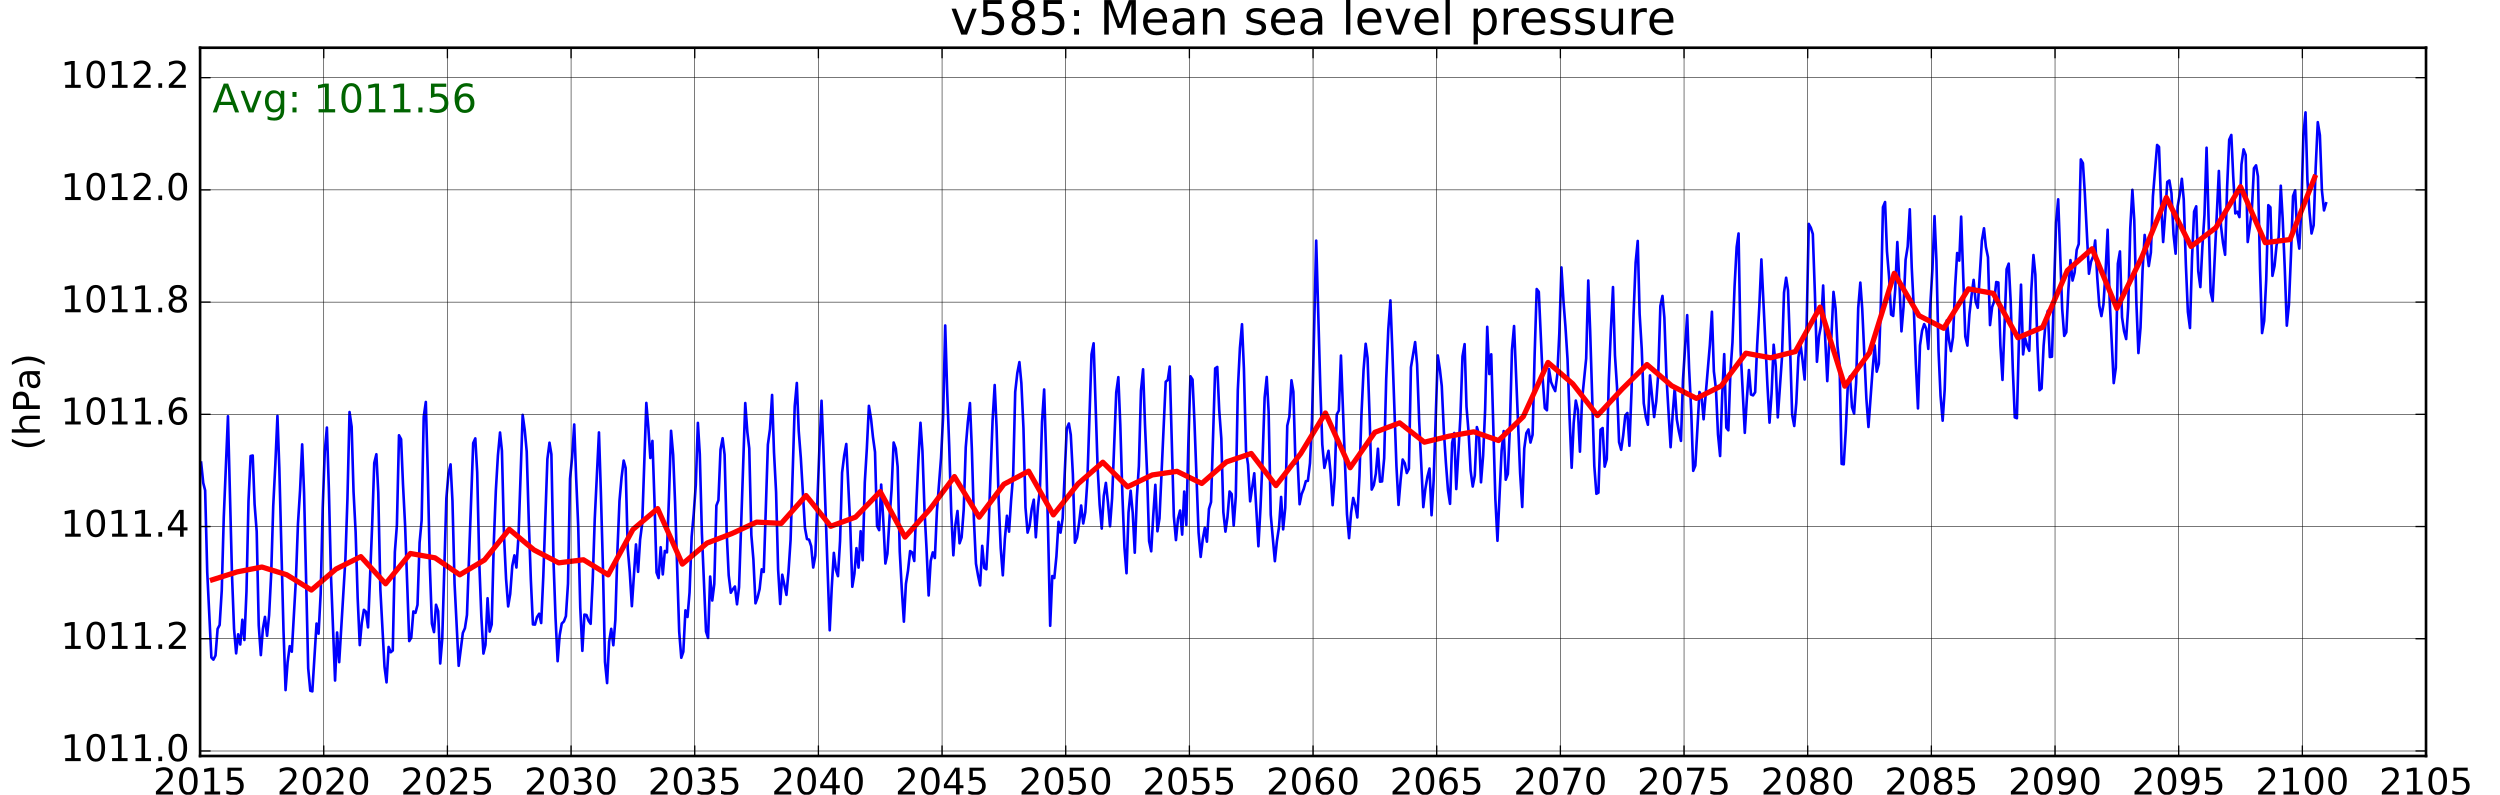 <?xml version="1.0" encoding="utf-8" standalone="no"?>
<!DOCTYPE svg PUBLIC "-//W3C//DTD SVG 1.1//EN"
  "http://www.w3.org/Graphics/SVG/1.1/DTD/svg11.dtd">
<!-- Created with matplotlib (http://matplotlib.org/) -->
<svg height="302pt" version="1.1" viewBox="0 0 950 302" width="950pt" xmlns="http://www.w3.org/2000/svg" xmlns:xlink="http://www.w3.org/1999/xlink">
 <defs>
  <style type="text/css">
*{stroke-linecap:butt;stroke-linejoin:round;stroke-miterlimit:100000;}
  </style>
 </defs>
 <g id="figure_1">
  <g id="patch_1">
   <path d="M 0 302.4 
L 950.4 302.4 
L 950.4 0 
L 0 0 
z
" style="fill:#ffffff;"/>
  </g>
  <g id="axes_1">
   <g id="patch_2">
    <path d="M 76.032 287.28 
L 921.888 287.28 
L 921.888 18.144 
L 76.032 18.144 
z
" style="fill:#ffffff;"/>
   </g>
   <g id="line2d_1">
    <path clip-path="url(#pcd19f4e162)" d="M 76.431 175.782 
L 77.229 183.511 
L 77.95 186.343 
L 78.749 217.441 
L 80.319 249.839 
L 81.092 250.672 
L 81.89 249.106 
L 82.688 238.979 
L 83.461 237.496 
L 84.259 224.471 
L 85.031 196.553 
L 86.624 158.176 
L 88.165 218.624 
L 88.936 238.945 
L 89.732 248.273 
L 90.502 241.028 
L 91.298 244.909 
L 92.094 235.497 
L 92.864 243.193 
L 93.66 224.82 
L 94.431 190.39 
L 95.228 173.3 
L 96.026 173.084 
L 96.747 191.639 
L 97.545 201.984 
L 98.318 237.63 
L 99.116 248.94 
L 99.888 239.029 
L 100.687 234.415 
L 101.485 241.611 
L 102.257 233.782 
L 103.056 217.958 
L 103.828 192.289 
L 104.626 176.448 
L 105.425 158.042 
L 106.146 177.947 
L 107.716 239.229 
L 108.514 262.232 
L 109.287 251.705 
L 110.085 245.542 
L 110.883 247.657 
L 112.454 220.006 
L 113.226 199.019 
L 114.025 186.326 
L 114.823 168.869 
L 115.544 187.242 
L 117.115 253.97 
L 117.913 262.465 
L 118.685 262.715 
L 120.282 236.947 
L 121.054 240.794 
L 121.852 225.637 
L 122.625 192.989 
L 123.422 171.484 
L 124.218 162.473 
L 124.963 185.66 
L 125.759 218.507 
L 127.325 258.601 
L 128.096 240.345 
L 128.892 251.621 
L 131.254 212.411 
L 132.024 189.657 
L 132.822 156.576 
L 133.62 162.173 
L 134.341 186.742 
L 135.139 202.2 
L 135.911 227.152 
L 136.71 245.142 
L 137.482 236.63 
L 138.28 231.733 
L 139.079 232.483 
L 139.851 238.396 
L 141.422 199.485 
L 142.22 175.899 
L 143.018 172.617 
L 143.739 187.142 
L 144.537 224.054 
L 146.108 253.337 
L 146.88 259.3 
L 147.679 245.841 
L 148.477 247.857 
L 149.249 247.191 
L 150.048 209.746 
L 150.82 199.535 
L 151.618 165.405 
L 152.417 166.904 
L 153.138 184.094 
L 153.936 199.602 
L 155.506 243.609 
L 156.279 242.31 
L 157.077 232.349 
L 157.875 232.882 
L 158.648 229.851 
L 159.446 206.181 
L 160.218 197.753 
L 161.016 158.375 
L 161.812 152.745 
L 162.556 179.78 
L 163.352 215.559 
L 164.123 237.013 
L 164.919 240.211 
L 165.689 229.801 
L 166.485 232.216 
L 167.281 252.121 
L 168.052 242.76 
L 169.618 189.341 
L 170.415 179.946 
L 171.213 176.465 
L 171.934 190.374 
L 172.733 221.772 
L 174.303 253.004 
L 175.874 240.528 
L 176.672 238.712 
L 177.445 233.682 
L 179.814 168.37 
L 180.612 166.587 
L 181.333 179.497 
L 182.131 213.993 
L 182.903 234.048 
L 183.702 248.357 
L 184.474 245.092 
L 185.272 227.336 
L 186.071 239.995 
L 186.843 237.296 
L 187.641 206.264 
L 188.414 186.509 
L 189.212 173 
L 190.01 164.355 
L 190.731 171.318 
L 191.529 203.666 
L 192.302 219.94 
L 193.1 230.434 
L 193.872 225.736 
L 194.671 215.026 
L 195.469 211.028 
L 196.241 215.659 
L 197.04 203.449 
L 198.609 157.659 
L 199.405 163.472 
L 200.15 171.584 
L 200.946 198.319 
L 201.716 220.24 
L 202.512 237.28 
L 203.283 237.346 
L 204.079 234.465 
L 204.875 233.215 
L 205.645 236.747 
L 206.441 219.34 
L 208.009 174.416 
L 208.807 168.22 
L 209.528 172.617 
L 210.326 212.994 
L 211.099 234.631 
L 211.897 251.255 
L 212.669 241.411 
L 213.468 236.93 
L 214.266 236.164 
L 215.038 234.165 
L 215.836 221.805 
L 216.609 181.945 
L 217.407 173.783 
L 218.205 161.307 
L 218.926 181.312 
L 219.725 200.101 
L 220.497 230.95 
L 221.295 247.324 
L 222.068 233.549 
L 222.866 233.699 
L 223.664 235.914 
L 224.437 237.047 
L 225.235 220.356 
L 226.007 197.153 
L 227.604 164.322 
L 228.325 186.959 
L 229.123 215.959 
L 229.895 251.505 
L 230.694 259.567 
L 231.466 243.826 
L 232.264 238.962 
L 233.063 245.192 
L 233.835 235.581 
L 234.633 208.946 
L 235.406 190.307 
L 236.203 181.345 
L 236.999 175.016 
L 237.744 177.814 
L 238.54 208.53 
L 239.31 217.408 
L 240.106 230.35 
L 241.672 206.881 
L 242.468 217.291 
L 243.239 205.032 
L 244.035 198.952 
L 245.602 153.112 
L 246.401 162.823 
L 247.122 174.033 
L 247.92 167.553 
L 248.692 190.057 
L 249.49 217.558 
L 250.263 219.673 
L 251.061 207.947 
L 251.859 218.274 
L 252.632 209.363 
L 253.43 209.912 
L 254.202 189.008 
L 255.001 163.706 
L 255.799 172.834 
L 256.52 190.69 
L 258.091 240.028 
L 258.889 249.956 
L 259.661 247.657 
L 260.46 231.933 
L 261.258 234.448 
L 262.03 225.12 
L 262.828 203.932 
L 263.601 195.371 
L 264.399 184.344 
L 265.197 160.691 
L 265.918 172.534 
L 266.717 202.633 
L 268.287 239.962 
L 269.06 242.41 
L 269.858 219.09 
L 270.656 228.202 
L 271.429 221.939 
L 272.227 192.106 
L 272.999 190.124 
L 273.796 170.818 
L 274.592 166.521 
L 275.337 172.734 
L 276.133 202.283 
L 276.904 218.591 
L 277.7 225.237 
L 278.47 223.937 
L 279.266 222.871 
L 280.062 229.634 
L 280.832 223.171 
L 283.196 153.162 
L 283.994 164.205 
L 284.715 170.385 
L 285.513 203.333 
L 286.286 212.527 
L 287.084 229.268 
L 287.856 227.136 
L 288.655 223.821 
L 289.453 216.342 
L 290.225 217.341 
L 291.796 168.953 
L 292.594 163.106 
L 293.393 150.08 
L 294.114 171.818 
L 294.912 187.009 
L 295.684 216.425 
L 296.482 229.518 
L 297.255 218.391 
L 298.851 226.053 
L 299.624 217.258 
L 300.422 205.165 
L 301.993 154.344 
L 302.791 145.533 
L 303.512 163.722 
L 304.31 174.016 
L 305.881 200.584 
L 306.653 204.849 
L 307.452 205.065 
L 308.25 207.564 
L 309.022 215.659 
L 309.82 211.162 
L 311.39 169.952 
L 312.186 152.279 
L 312.931 171.768 
L 315.293 239.512 
L 316.064 223.205 
L 316.86 210.095 
L 317.656 216.542 
L 318.426 218.94 
L 319.222 205.565 
L 319.992 179.596 
L 320.79 173.1 
L 321.588 168.719 
L 323.107 200.001 
L 323.879 222.971 
L 324.678 218.008 
L 325.45 208.297 
L 326.248 215.692 
L 327.047 201.867 
L 327.819 212.877 
L 328.617 183.361 
L 329.39 170.568 
L 330.188 154.228 
L 330.986 159.042 
L 331.707 165.971 
L 332.505 171.784 
L 333.278 199.851 
L 334.076 201.467 
L 334.848 184.144 
L 335.647 197.736 
L 336.445 214.143 
L 337.217 210.445 
L 338.016 196.82 
L 338.788 186.143 
L 339.586 168.153 
L 340.385 170.418 
L 341.106 177.381 
L 341.904 209.579 
L 342.676 223.771 
L 343.474 236.23 
L 344.247 221.872 
L 345.045 216.825 
L 345.843 209.413 
L 346.616 209.912 
L 347.414 213.177 
L 348.186 192.439 
L 348.984 174.916 
L 349.78 160.657 
L 350.524 171.268 
L 351.32 194.138 
L 352.091 208.713 
L 352.887 226.269 
L 353.657 213.194 
L 354.453 209.896 
L 355.249 212.044 
L 356.02 194.355 
L 357.586 174.05 
L 358.383 158.292 
L 359.181 123.679 
L 359.902 148.031 
L 360.701 169.569 
L 361.473 194.738 
L 362.271 211.012 
L 363.044 199.502 
L 363.842 194.171 
L 364.64 206.448 
L 365.413 204.166 
L 366.211 193.638 
L 366.983 169.969 
L 367.782 160.341 
L 368.58 153.162 
L 369.301 170.602 
L 370.099 197.853 
L 370.871 214.21 
L 371.67 218.757 
L 372.442 222.455 
L 373.24 207.414 
L 374.039 215.809 
L 374.811 216.342 
L 375.609 201.584 
L 377.18 159.791 
L 377.978 146.316 
L 378.699 162.34 
L 379.497 190.274 
L 380.27 208.263 
L 381.068 218.624 
L 381.84 204.849 
L 382.639 195.987 
L 383.437 202.033 
L 384.209 190.307 
L 385.008 180.363 
L 385.78 148.931 
L 386.577 141.768 
L 387.373 137.604 
L 388.118 145.599 
L 388.914 162.706 
L 389.684 192.839 
L 390.48 202.4 
L 391.251 199.851 
L 392.047 193.405 
L 392.843 189.874 
L 393.613 204.166 
L 394.409 192.772 
L 395.18 185.543 
L 395.977 160.291 
L 396.775 147.998 
L 397.496 171.684 
L 398.294 202.7 
L 399.067 237.796 
L 399.865 218.89 
L 400.637 219.657 
L 401.436 211.411 
L 402.234 198.302 
L 403.006 202.4 
L 403.804 197.036 
L 405.375 162.79 
L 406.173 160.924 
L 406.894 165.221 
L 407.693 180.329 
L 408.465 206.231 
L 409.263 204.249 
L 410.036 198.819 
L 410.834 192.089 
L 411.632 198.919 
L 412.405 194.671 
L 413.203 182.595 
L 414.774 134.656 
L 415.572 130.458 
L 417.091 177.531 
L 417.863 191.756 
L 418.662 200.851 
L 419.434 188.458 
L 420.232 183.494 
L 421.031 191.106 
L 421.803 199.985 
L 422.601 189.274 
L 424.171 149.114 
L 424.967 143.317 
L 425.712 161.49 
L 426.508 188.142 
L 427.278 207.847 
L 428.074 217.824 
L 428.844 194.688 
L 429.64 186.476 
L 430.436 194.904 
L 431.207 210.029 
L 432.003 188.924 
L 432.773 177.115 
L 433.57 148.398 
L 434.369 140.336 
L 435.09 161.224 
L 435.888 179.763 
L 436.66 205.631 
L 437.458 209.496 
L 438.231 195.97 
L 439.029 184.227 
L 439.827 201.884 
L 440.6 197.003 
L 442.969 145.083 
L 443.767 144.367 
L 444.488 139.286 
L 446.059 196.187 
L 446.857 205.232 
L 447.629 197.17 
L 448.428 193.988 
L 449.226 203.15 
L 449.998 186.792 
L 450.796 199.502 
L 451.569 168.753 
L 452.367 142.984 
L 453.165 144.234 
L 453.886 160.141 
L 455.457 202.417 
L 456.255 211.628 
L 457.028 205.032 
L 457.826 200.551 
L 458.624 205.831 
L 459.397 193.422 
L 460.195 190.773 
L 461.764 140.003 
L 462.56 139.436 
L 463.305 155.877 
L 464.101 166.637 
L 464.872 194.571 
L 465.668 202.017 
L 466.438 196.503 
L 467.234 186.759 
L 468.03 187.725 
L 468.8 199.735 
L 469.596 188.758 
L 470.367 148.181 
L 471.164 132.29 
L 471.962 123.212 
L 472.683 140.069 
L 473.481 171.218 
L 474.254 176.582 
L 475.052 190.507 
L 476.623 179.846 
L 478.193 207.58 
L 478.992 192.739 
L 479.764 174.716 
L 480.562 151.063 
L 481.361 143.251 
L 482.082 156.593 
L 482.88 195.637 
L 484.45 213.244 
L 485.223 205.665 
L 486.021 200.284 
L 486.819 188.841 
L 487.592 201.167 
L 488.39 192.955 
L 489.162 161.757 
L 489.961 158.309 
L 490.759 144.5 
L 491.48 148.864 
L 492.278 176.115 
L 493.051 174.133 
L 493.849 191.606 
L 494.621 187.742 
L 495.42 185.76 
L 496.218 182.845 
L 496.99 182.711 
L 497.788 176.032 
L 498.561 159.891 
L 500.154 91.447 
L 501.695 146.299 
L 502.465 168.853 
L 503.261 177.781 
L 504.828 171.301 
L 505.624 179.88 
L 506.394 191.973 
L 507.19 181.462 
L 507.96 157.509 
L 508.758 156.043 
L 509.556 135.122 
L 511.075 175.532 
L 511.847 195.371 
L 512.646 204.499 
L 513.418 194.804 
L 514.216 189.224 
L 515.015 192.106 
L 515.787 196.637 
L 516.585 180.979 
L 517.358 157.359 
L 518.156 140.519 
L 518.954 130.641 
L 519.675 136.055 
L 520.473 158.975 
L 521.246 186.043 
L 522.044 184.344 
L 522.816 179.996 
L 523.615 170.518 
L 524.413 183.044 
L 525.185 182.928 
L 525.984 174.133 
L 526.756 144.1 
L 527.554 125.078 
L 528.353 114.151 
L 529.074 132.757 
L 530.644 177.048 
L 531.442 191.873 
L 532.215 182.611 
L 533.013 174.616 
L 533.811 176.032 
L 534.584 179.746 
L 535.382 178.131 
L 536.154 139.586 
L 537.748 129.992 
L 538.492 138.47 
L 539.288 160.041 
L 540.855 192.706 
L 541.625 185.826 
L 542.421 181.129 
L 543.217 178.031 
L 543.988 195.787 
L 544.784 182.511 
L 546.351 135.072 
L 547.149 140.336 
L 547.87 146.682 
L 548.669 163.956 
L 549.441 175.882 
L 550.239 186.326 
L 551.012 191.456 
L 551.81 168.32 
L 552.608 164.538 
L 553.381 185.843 
L 554.951 158.492 
L 555.75 135.405 
L 556.548 130.775 
L 557.269 154.544 
L 558.067 164.339 
L 558.839 178.864 
L 559.638 184.877 
L 560.41 180.729 
L 561.208 162.29 
L 562.007 164.988 
L 562.779 183.278 
L 563.577 173.233 
L 564.35 155.71 
L 565.148 124.195 
L 565.946 142.135 
L 566.667 134.639 
L 568.238 189.624 
L 569.036 205.498 
L 570.607 171.318 
L 571.405 163.806 
L 572.177 182.295 
L 572.976 180.129 
L 573.748 162.656 
L 574.545 132.94 
L 575.341 123.895 
L 577.652 179.896 
L 578.448 192.656 
L 579.219 170.435 
L 580.015 164.572 
L 580.811 163.189 
L 581.581 168.17 
L 582.377 165.221 
L 583.148 135.205 
L 583.945 109.837 
L 584.743 110.886 
L 586.262 144.55 
L 587.035 155.077 
L 587.833 155.91 
L 588.605 140.219 
L 589.404 145.166 
L 590.202 147.099 
L 590.974 148.614 
L 591.772 142.368 
L 592.545 126.544 
L 593.343 101.625 
L 594.141 114.751 
L 594.862 124.045 
L 595.661 136.488 
L 596.433 158.492 
L 597.231 177.748 
L 598.004 160.741 
L 598.802 152.212 
L 599.6 155.827 
L 600.373 171.634 
L 601.171 152.062 
L 602.742 136.222 
L 603.54 106.589 
L 604.261 125.778 
L 605.831 177.048 
L 606.63 187.642 
L 607.402 187.209 
L 608.2 163.306 
L 608.999 162.656 
L 609.771 177.331 
L 610.569 174.466 
L 611.342 144.45 
L 612.139 125.295 
L 612.935 109.087 
L 613.68 134.989 
L 614.476 147.232 
L 615.246 168.036 
L 616.042 170.918 
L 616.812 165.471 
L 617.608 157.859 
L 618.404 156.926 
L 619.175 169.402 
L 619.971 148.731 
L 620.741 119.714 
L 621.538 99.776 
L 622.337 91.564 
L 623.058 119.298 
L 623.856 132.507 
L 624.628 153.245 
L 625.426 158.492 
L 626.199 161.407 
L 626.997 142.651 
L 628.568 158.475 
L 629.366 152.595 
L 630.138 142.002 
L 630.937 116.25 
L 631.735 112.452 
L 632.456 120.681 
L 633.254 143.134 
L 634.825 169.935 
L 635.597 157.692 
L 636.396 147.365 
L 637.194 159.408 
L 637.966 163.889 
L 638.764 167.537 
L 639.537 144.184 
L 641.133 119.748 
L 641.854 139.953 
L 642.653 155.927 
L 643.425 178.914 
L 644.223 176.931 
L 645.794 148.964 
L 646.592 150.58 
L 647.365 159.325 
L 649.732 131.258 
L 650.528 118.465 
L 651.273 141.119 
L 652.069 147.915 
L 652.84 165.088 
L 653.636 173.283 
L 654.406 150.913 
L 655.202 134.572 
L 655.998 162.523 
L 656.768 163.522 
L 657.564 141.352 
L 658.335 130.125 
L 659.132 108.921 
L 659.93 93.879 
L 660.651 88.716 
L 661.449 133.39 
L 663.02 164.472 
L 663.792 151.746 
L 664.591 140.619 
L 665.389 149.93 
L 666.161 150.247 
L 666.96 149.047 
L 667.732 131.025 
L 668.53 116.583 
L 669.329 98.577 
L 671.62 146.366 
L 672.418 160.607 
L 673.191 149.697 
L 673.989 130.991 
L 674.787 139.203 
L 675.56 158.609 
L 677.13 136.155 
L 677.929 111.186 
L 678.727 105.539 
L 679.448 110.32 
L 680.246 132.724 
L 681.019 157.659 
L 681.817 161.873 
L 682.589 153.095 
L 683.388 135.755 
L 684.186 130.808 
L 684.958 136.838 
L 685.756 144.217 
L 686.529 123.229 
L 687.326 85.084 
L 688.122 86.55 
L 688.867 88.916 
L 689.663 111.536 
L 690.433 137.471 
L 691.229 127.76 
L 692 123.662 
L 692.796 108.488 
L 693.592 129.092 
L 694.362 144.817 
L 695.158 129.109 
L 695.928 128.11 
L 696.726 110.919 
L 697.524 117.249 
L 698.245 131.524 
L 699.043 138.587 
L 699.815 176.265 
L 700.614 176.448 
L 701.386 163.656 
L 702.184 145.966 
L 702.983 143.034 
L 703.755 154.711 
L 704.553 157.176 
L 705.326 145.383 
L 706.124 116.983 
L 706.922 107.388 
L 707.643 117.282 
L 709.214 151.329 
L 710.012 162.256 
L 711.583 140.569 
L 712.381 131.224 
L 713.153 141.235 
L 713.952 138.254 
L 714.724 115.3 
L 715.522 78.721 
L 716.321 76.773 
L 717.042 95.445 
L 717.84 105.106 
L 718.612 119.515 
L 719.41 120.064 
L 720.183 110.003 
L 720.981 91.98 
L 721.779 107.705 
L 722.552 125.911 
L 723.35 116.55 
L 724.122 98.71 
L 724.92 93.679 
L 725.716 79.521 
L 726.46 101.675 
L 727.256 117.516 
L 728.027 138.337 
L 728.823 155.194 
L 729.593 131.274 
L 730.389 125.661 
L 731.185 123.162 
L 731.956 124.861 
L 732.752 132.574 
L 733.522 115.75 
L 734.319 102.374 
L 735.117 82.136 
L 735.838 98.943 
L 736.637 133.357 
L 737.409 150.38 
L 738.207 159.858 
L 738.98 148.098 
L 739.778 121.747 
L 740.576 129.109 
L 741.349 133.423 
L 742.147 128.143 
L 742.919 109.437 
L 743.718 96.145 
L 744.516 99.043 
L 745.237 82.319 
L 746.807 127.86 
L 747.606 131.324 
L 748.378 119.448 
L 749.176 112.385 
L 749.975 106.355 
L 750.747 114.717 
L 751.545 116.966 
L 753.116 91.431 
L 753.914 86.75 
L 754.635 93.813 
L 755.433 97.744 
L 756.206 123.529 
L 757.004 116.65 
L 757.776 114.601 
L 758.575 107.172 
L 759.373 107.355 
L 760.145 131.274 
L 760.944 144.367 
L 762.513 102.308 
L 763.309 100.176 
L 764.054 114.534 
L 764.85 139.853 
L 765.62 158.592 
L 766.416 158.925 
L 767.187 129.492 
L 767.983 108.171 
L 768.779 134.672 
L 769.549 128.509 
L 770.345 131.441 
L 771.116 133.307 
L 771.913 109.987 
L 772.711 96.911 
L 773.432 104.34 
L 774.23 131.424 
L 775.003 148.298 
L 775.801 147.615 
L 776.573 131.408 
L 777.372 121.913 
L 778.17 118.115 
L 778.942 135.672 
L 779.74 135.539 
L 781.311 84.551 
L 782.109 75.74 
L 783.629 117.366 
L 784.401 127.643 
L 785.199 126.261 
L 785.972 110.353 
L 786.77 98.843 
L 787.568 106.605 
L 788.341 103.59 
L 789.139 94.962 
L 789.911 92.747 
L 790.71 60.582 
L 791.508 61.998 
L 792.229 73.358 
L 793.799 104.023 
L 794.598 99.409 
L 795.37 97.511 
L 796.168 91.381 
L 796.967 105.639 
L 797.739 116.183 
L 798.537 120.114 
L 799.31 115.667 
L 800.107 103.191 
L 800.903 87.3 
L 801.648 113.485 
L 803.214 145.566 
L 804.01 139.786 
L 804.78 100.209 
L 805.576 95.545 
L 806.372 120.581 
L 807.143 125.844 
L 807.939 128.842 
L 808.709 116.833 
L 809.506 86.667 
L 810.305 72.142 
L 811.026 83.785 
L 811.824 115.067 
L 812.596 134.156 
L 813.394 124.545 
L 814.167 102.974 
L 814.965 89.282 
L 815.763 94.446 
L 816.536 101.092 
L 817.334 95.945 
L 818.106 74.657 
L 819.703 55.085 
L 820.424 55.801 
L 821.222 77.539 
L 821.995 91.964 
L 822.793 81.17 
L 823.565 69.144 
L 824.364 68.577 
L 825.162 73.425 
L 825.934 89.032 
L 826.732 96.395 
L 827.505 78.405 
L 828.303 73.924 
L 829.101 67.944 
L 829.822 75.79 
L 830.621 100.376 
L 831.393 118.498 
L 832.191 124.645 
L 832.964 98.127 
L 833.762 80.404 
L 834.56 78.405 
L 835.333 103.091 
L 836.131 109.087 
L 836.903 93.779 
L 837.7 81.603 
L 838.496 56.134 
L 840.037 110.969 
L 840.808 114.417 
L 843.17 64.963 
L 843.966 85.851 
L 844.736 92.264 
L 845.532 96.811 
L 846.303 71.093 
L 847.1 53.103 
L 847.898 51.287 
L 848.619 66.878 
L 849.417 81.103 
L 850.19 80.454 
L 850.988 82.503 
L 851.76 62.481 
L 852.559 56.751 
L 853.357 58.883 
L 854.129 91.964 
L 854.928 86.267 
L 855.7 79.771 
L 856.498 63.93 
L 857.297 62.831 
L 858.018 67.012 
L 858.816 102.175 
L 859.588 126.56 
L 860.386 121.963 
L 861.159 106.389 
L 861.957 77.972 
L 862.755 78.755 
L 863.528 104.823 
L 864.326 101.059 
L 865.098 93.113 
L 865.897 90.115 
L 866.695 70.576 
L 867.416 83.086 
L 868.214 102.141 
L 868.987 123.745 
L 869.785 115.783 
L 870.557 97.194 
L 871.356 74.507 
L 872.154 72.325 
L 872.926 88.732 
L 873.724 94.462 
L 874.497 79.621 
L 875.295 51.337 
L 876.093 42.709 
L 876.814 68.394 
L 877.613 80.587 
L 878.385 88.732 
L 879.183 85.634 
L 879.956 63.73 
L 880.754 46.423 
L 881.552 51.371 
L 882.325 72.325 
L 883.123 79.954 
L 883.895 77.256 
L 883.895 77.256 
" style="fill:none;stroke:#0000ff;stroke-linecap:square;"/>
   </g>
   <g id="line2d_2">
    <path clip-path="url(#pcd19f4e162)" d="M 80.731 220.308 
L 90.13 217.314 
L 99.528 215.472 
L 108.926 218.395 
L 118.325 224.212 
L 127.723 216.209 
L 137.122 211.521 
L 146.52 221.828 
L 155.918 210.319 
L 165.317 211.976 
L 174.715 218.42 
L 184.114 212.779 
L 193.512 201.13 
L 202.91 208.971 
L 212.309 213.879 
L 221.707 212.708 
L 231.106 218.441 
L 240.504 201.203 
L 249.902 193.276 
L 259.301 214.354 
L 268.699 206.35 
L 278.098 202.759 
L 287.496 198.404 
L 296.894 198.884 
L 306.293 188.303 
L 315.691 199.979 
L 325.09 196.516 
L 334.488 186.815 
L 343.886 204.098 
L 353.285 193.605 
L 362.683 181.101 
L 372.082 196.516 
L 381.48 184.006 
L 390.878 179.044 
L 400.277 195.652 
L 409.675 183.823 
L 419.074 175.649 
L 428.472 184.989 
L 437.87 180.478 
L 447.269 179.115 
L 456.667 183.714 
L 466.066 175.517 
L 475.464 172.319 
L 484.862 184.526 
L 494.261 172.376 
L 503.659 156.937 
L 513.058 177.734 
L 522.456 164.275 
L 531.854 160.687 
L 541.253 168.03 
L 550.651 165.746 
L 560.05 164.086 
L 569.448 167.392 
L 578.846 158.318 
L 588.245 137.736 
L 597.643 145.848 
L 607.042 157.897 
L 616.44 147.805 
L 625.838 138.533 
L 635.237 146.581 
L 644.635 151.386 
L 654.034 146.678 
L 663.432 134.216 
L 672.83 135.954 
L 682.229 133.604 
L 691.627 116.716 
L 701.026 146.743 
L 710.424 134.038 
L 719.822 103.874 
L 729.221 119.934 
L 738.619 124.75 
L 748.018 109.767 
L 757.416 111.478 
L 766.814 128.332 
L 776.213 124.341 
L 785.611 102.762 
L 795.01 94.526 
L 804.408 117.196 
L 813.806 97.896 
L 823.205 75.071 
L 832.603 93.673 
L 842.002 86.534 
L 851.4 70.954 
L 860.798 92.215 
L 870.197 91.024 
L 879.595 67.371 
" style="fill:none;stroke:#ff0000;stroke-linecap:square;stroke-width:2.0;"/>
   </g>
   <g id="patch_3">
    <path d="M 76.032 18.144 
L 921.888 18.144 
" style="fill:none;stroke:#000000;stroke-linecap:square;stroke-linejoin:miter;"/>
   </g>
   <g id="patch_4">
    <path d="M 921.888 287.28 
L 921.888 18.144 
" style="fill:none;stroke:#000000;stroke-linecap:square;stroke-linejoin:miter;"/>
   </g>
   <g id="patch_5">
    <path d="M 76.032 287.28 
L 921.888 287.28 
" style="fill:none;stroke:#000000;stroke-linecap:square;stroke-linejoin:miter;"/>
   </g>
   <g id="patch_6">
    <path d="M 76.032 287.28 
L 76.032 18.144 
" style="fill:none;stroke:#000000;stroke-linecap:square;stroke-linejoin:miter;"/>
   </g>
   <g id="matplotlib.axis_1">
    <g id="xtick_1">
     <g id="line2d_3">
      <path clip-path="url(#pcd19f4e162)" d="M 76.032 287.28 
L 76.032 18.144 
" style="fill:none;stroke:#000000;stroke-linecap:square;stroke-width:0.2;"/>
     </g>
     <g id="line2d_4">
      <defs>
       <path d="M 0 0 
L 0 -4 
" id="m4e4ca76b4c" style="stroke:#000000;stroke-width:0.5;"/>
      </defs>
      <g>
       <use style="stroke:#000000;stroke-width:0.5;" x="76.032" xlink:href="#m4e4ca76b4c" y="287.28"/>
      </g>
     </g>
     <g id="line2d_5">
      <defs>
       <path d="M 0 0 
L 0 4 
" id="m4576cc9a7c" style="stroke:#000000;stroke-width:0.5;"/>
      </defs>
      <g>
       <use style="stroke:#000000;stroke-width:0.5;" x="76.032" xlink:href="#m4576cc9a7c" y="18.144"/>
      </g>
     </g>
     <g id="text_1">
      <!-- 2015 -->
      <defs>
       <path d="M 19.188 8.297 
L 53.609 8.297 
L 53.609 0 
L 7.328 0 
L 7.328 8.297 
Q 12.938 14.109 22.625 23.891 
Q 32.328 33.688 34.812 36.531 
Q 39.547 41.844 41.422 45.531 
Q 43.312 49.219 43.312 52.781 
Q 43.312 58.594 39.234 62.25 
Q 35.156 65.922 28.609 65.922 
Q 23.969 65.922 18.812 64.312 
Q 13.672 62.703 7.812 59.422 
L 7.812 69.391 
Q 13.766 71.781 18.938 73 
Q 24.125 74.219 28.422 74.219 
Q 39.75 74.219 46.484 68.547 
Q 53.219 62.891 53.219 53.422 
Q 53.219 48.922 51.531 44.891 
Q 49.859 40.875 45.406 35.406 
Q 44.188 33.984 37.641 27.219 
Q 31.109 20.453 19.188 8.297 
" id="BitstreamVeraSans-Roman-32"/>
       <path d="M 31.781 66.406 
Q 24.172 66.406 20.328 58.906 
Q 16.5 51.422 16.5 36.375 
Q 16.5 21.391 20.328 13.891 
Q 24.172 6.391 31.781 6.391 
Q 39.453 6.391 43.281 13.891 
Q 47.125 21.391 47.125 36.375 
Q 47.125 51.422 43.281 58.906 
Q 39.453 66.406 31.781 66.406 
M 31.781 74.219 
Q 44.047 74.219 50.516 64.516 
Q 56.984 54.828 56.984 36.375 
Q 56.984 17.969 50.516 8.266 
Q 44.047 -1.422 31.781 -1.422 
Q 19.531 -1.422 13.062 8.266 
Q 6.594 17.969 6.594 36.375 
Q 6.594 54.828 13.062 64.516 
Q 19.531 74.219 31.781 74.219 
" id="BitstreamVeraSans-Roman-30"/>
       <path d="M 12.406 8.297 
L 28.516 8.297 
L 28.516 63.922 
L 10.984 60.406 
L 10.984 69.391 
L 28.422 72.906 
L 38.281 72.906 
L 38.281 8.297 
L 54.391 8.297 
L 54.391 0 
L 12.406 0 
z
" id="BitstreamVeraSans-Roman-31"/>
       <path d="M 10.797 72.906 
L 49.516 72.906 
L 49.516 64.594 
L 19.828 64.594 
L 19.828 46.734 
Q 21.969 47.469 24.109 47.828 
Q 26.266 48.188 28.422 48.188 
Q 40.625 48.188 47.75 41.5 
Q 54.891 34.812 54.891 23.391 
Q 54.891 11.625 47.562 5.094 
Q 40.234 -1.422 26.906 -1.422 
Q 22.312 -1.422 17.547 -0.641 
Q 12.797 0.141 7.719 1.703 
L 7.719 11.625 
Q 12.109 9.234 16.797 8.062 
Q 21.484 6.891 26.703 6.891 
Q 35.156 6.891 40.078 11.328 
Q 45.016 15.766 45.016 23.391 
Q 45.016 31 40.078 35.438 
Q 35.156 39.891 26.703 39.891 
Q 22.75 39.891 18.812 39.016 
Q 14.891 38.141 10.797 36.281 
z
" id="BitstreamVeraSans-Roman-35"/>
      </defs>
      <g transform="translate(58.217 301.918)scale(0.14 -0.14)">
       <use xlink:href="#BitstreamVeraSans-Roman-32"/>
       <use x="63.623" xlink:href="#BitstreamVeraSans-Roman-30"/>
       <use x="127.246" xlink:href="#BitstreamVeraSans-Roman-31"/>
       <use x="190.869" xlink:href="#BitstreamVeraSans-Roman-35"/>
      </g>
     </g>
    </g>
    <g id="xtick_2">
     <g id="line2d_6">
      <path clip-path="url(#pcd19f4e162)" d="M 123.024 287.28 
L 123.024 18.144 
" style="fill:none;stroke:#000000;stroke-linecap:square;stroke-width:0.2;"/>
     </g>
     <g id="line2d_7">
      <g>
       <use style="stroke:#000000;stroke-width:0.5;" x="123.024" xlink:href="#m4e4ca76b4c" y="287.28"/>
      </g>
     </g>
     <g id="line2d_8">
      <g>
       <use style="stroke:#000000;stroke-width:0.5;" x="123.024" xlink:href="#m4576cc9a7c" y="18.144"/>
      </g>
     </g>
     <g id="text_2">
      <!-- 2020 -->
      <g transform="translate(105.209 301.918)scale(0.14 -0.14)">
       <use xlink:href="#BitstreamVeraSans-Roman-32"/>
       <use x="63.623" xlink:href="#BitstreamVeraSans-Roman-30"/>
       <use x="127.246" xlink:href="#BitstreamVeraSans-Roman-32"/>
       <use x="190.869" xlink:href="#BitstreamVeraSans-Roman-30"/>
      </g>
     </g>
    </g>
    <g id="xtick_3">
     <g id="line2d_9">
      <path clip-path="url(#pcd19f4e162)" d="M 170.016 287.28 
L 170.016 18.144 
" style="fill:none;stroke:#000000;stroke-linecap:square;stroke-width:0.2;"/>
     </g>
     <g id="line2d_10">
      <g>
       <use style="stroke:#000000;stroke-width:0.5;" x="170.016" xlink:href="#m4e4ca76b4c" y="287.28"/>
      </g>
     </g>
     <g id="line2d_11">
      <g>
       <use style="stroke:#000000;stroke-width:0.5;" x="170.016" xlink:href="#m4576cc9a7c" y="18.144"/>
      </g>
     </g>
     <g id="text_3">
      <!-- 2025 -->
      <g transform="translate(152.201 301.918)scale(0.14 -0.14)">
       <use xlink:href="#BitstreamVeraSans-Roman-32"/>
       <use x="63.623" xlink:href="#BitstreamVeraSans-Roman-30"/>
       <use x="127.246" xlink:href="#BitstreamVeraSans-Roman-32"/>
       <use x="190.869" xlink:href="#BitstreamVeraSans-Roman-35"/>
      </g>
     </g>
    </g>
    <g id="xtick_4">
     <g id="line2d_12">
      <path clip-path="url(#pcd19f4e162)" d="M 217.008 287.28 
L 217.008 18.144 
" style="fill:none;stroke:#000000;stroke-linecap:square;stroke-width:0.2;"/>
     </g>
     <g id="line2d_13">
      <g>
       <use style="stroke:#000000;stroke-width:0.5;" x="217.008" xlink:href="#m4e4ca76b4c" y="287.28"/>
      </g>
     </g>
     <g id="line2d_14">
      <g>
       <use style="stroke:#000000;stroke-width:0.5;" x="217.008" xlink:href="#m4576cc9a7c" y="18.144"/>
      </g>
     </g>
     <g id="text_4">
      <!-- 2030 -->
      <defs>
       <path d="M 40.578 39.312 
Q 47.656 37.797 51.625 33 
Q 55.609 28.219 55.609 21.188 
Q 55.609 10.406 48.188 4.484 
Q 40.766 -1.422 27.094 -1.422 
Q 22.516 -1.422 17.656 -0.516 
Q 12.797 0.391 7.625 2.203 
L 7.625 11.719 
Q 11.719 9.328 16.594 8.109 
Q 21.484 6.891 26.812 6.891 
Q 36.078 6.891 40.938 10.547 
Q 45.797 14.203 45.797 21.188 
Q 45.797 27.641 41.281 31.266 
Q 36.766 34.906 28.719 34.906 
L 20.219 34.906 
L 20.219 43.016 
L 29.109 43.016 
Q 36.375 43.016 40.234 45.922 
Q 44.094 48.828 44.094 54.297 
Q 44.094 59.906 40.109 62.906 
Q 36.141 65.922 28.719 65.922 
Q 24.656 65.922 20.016 65.031 
Q 15.375 64.156 9.812 62.312 
L 9.812 71.094 
Q 15.438 72.656 20.344 73.438 
Q 25.25 74.219 29.594 74.219 
Q 40.828 74.219 47.359 69.109 
Q 53.906 64.016 53.906 55.328 
Q 53.906 49.266 50.438 45.094 
Q 46.969 40.922 40.578 39.312 
" id="BitstreamVeraSans-Roman-33"/>
      </defs>
      <g transform="translate(199.193 301.918)scale(0.14 -0.14)">
       <use xlink:href="#BitstreamVeraSans-Roman-32"/>
       <use x="63.623" xlink:href="#BitstreamVeraSans-Roman-30"/>
       <use x="127.246" xlink:href="#BitstreamVeraSans-Roman-33"/>
       <use x="190.869" xlink:href="#BitstreamVeraSans-Roman-30"/>
      </g>
     </g>
    </g>
    <g id="xtick_5">
     <g id="line2d_15">
      <path clip-path="url(#pcd19f4e162)" d="M 264 287.28 
L 264 18.144 
" style="fill:none;stroke:#000000;stroke-linecap:square;stroke-width:0.2;"/>
     </g>
     <g id="line2d_16">
      <g>
       <use style="stroke:#000000;stroke-width:0.5;" x="264.0" xlink:href="#m4e4ca76b4c" y="287.28"/>
      </g>
     </g>
     <g id="line2d_17">
      <g>
       <use style="stroke:#000000;stroke-width:0.5;" x="264.0" xlink:href="#m4576cc9a7c" y="18.144"/>
      </g>
     </g>
     <g id="text_5">
      <!-- 2035 -->
      <g transform="translate(246.185 301.918)scale(0.14 -0.14)">
       <use xlink:href="#BitstreamVeraSans-Roman-32"/>
       <use x="63.623" xlink:href="#BitstreamVeraSans-Roman-30"/>
       <use x="127.246" xlink:href="#BitstreamVeraSans-Roman-33"/>
       <use x="190.869" xlink:href="#BitstreamVeraSans-Roman-35"/>
      </g>
     </g>
    </g>
    <g id="xtick_6">
     <g id="line2d_18">
      <path clip-path="url(#pcd19f4e162)" d="M 310.992 287.28 
L 310.992 18.144 
" style="fill:none;stroke:#000000;stroke-linecap:square;stroke-width:0.2;"/>
     </g>
     <g id="line2d_19">
      <g>
       <use style="stroke:#000000;stroke-width:0.5;" x="310.992" xlink:href="#m4e4ca76b4c" y="287.28"/>
      </g>
     </g>
     <g id="line2d_20">
      <g>
       <use style="stroke:#000000;stroke-width:0.5;" x="310.992" xlink:href="#m4576cc9a7c" y="18.144"/>
      </g>
     </g>
     <g id="text_6">
      <!-- 2040 -->
      <defs>
       <path d="M 37.797 64.312 
L 12.891 25.391 
L 37.797 25.391 
z
M 35.203 72.906 
L 47.609 72.906 
L 47.609 25.391 
L 58.016 25.391 
L 58.016 17.188 
L 47.609 17.188 
L 47.609 0 
L 37.797 0 
L 37.797 17.188 
L 4.891 17.188 
L 4.891 26.703 
z
" id="BitstreamVeraSans-Roman-34"/>
      </defs>
      <g transform="translate(293.177 301.918)scale(0.14 -0.14)">
       <use xlink:href="#BitstreamVeraSans-Roman-32"/>
       <use x="63.623" xlink:href="#BitstreamVeraSans-Roman-30"/>
       <use x="127.246" xlink:href="#BitstreamVeraSans-Roman-34"/>
       <use x="190.869" xlink:href="#BitstreamVeraSans-Roman-30"/>
      </g>
     </g>
    </g>
    <g id="xtick_7">
     <g id="line2d_21">
      <path clip-path="url(#pcd19f4e162)" d="M 357.984 287.28 
L 357.984 18.144 
" style="fill:none;stroke:#000000;stroke-linecap:square;stroke-width:0.2;"/>
     </g>
     <g id="line2d_22">
      <g>
       <use style="stroke:#000000;stroke-width:0.5;" x="357.984" xlink:href="#m4e4ca76b4c" y="287.28"/>
      </g>
     </g>
     <g id="line2d_23">
      <g>
       <use style="stroke:#000000;stroke-width:0.5;" x="357.984" xlink:href="#m4576cc9a7c" y="18.144"/>
      </g>
     </g>
     <g id="text_7">
      <!-- 2045 -->
      <g transform="translate(340.169 301.918)scale(0.14 -0.14)">
       <use xlink:href="#BitstreamVeraSans-Roman-32"/>
       <use x="63.623" xlink:href="#BitstreamVeraSans-Roman-30"/>
       <use x="127.246" xlink:href="#BitstreamVeraSans-Roman-34"/>
       <use x="190.869" xlink:href="#BitstreamVeraSans-Roman-35"/>
      </g>
     </g>
    </g>
    <g id="xtick_8">
     <g id="line2d_24">
      <path clip-path="url(#pcd19f4e162)" d="M 404.976 287.28 
L 404.976 18.144 
" style="fill:none;stroke:#000000;stroke-linecap:square;stroke-width:0.2;"/>
     </g>
     <g id="line2d_25">
      <g>
       <use style="stroke:#000000;stroke-width:0.5;" x="404.976" xlink:href="#m4e4ca76b4c" y="287.28"/>
      </g>
     </g>
     <g id="line2d_26">
      <g>
       <use style="stroke:#000000;stroke-width:0.5;" x="404.976" xlink:href="#m4576cc9a7c" y="18.144"/>
      </g>
     </g>
     <g id="text_8">
      <!-- 2050 -->
      <g transform="translate(387.161 301.918)scale(0.14 -0.14)">
       <use xlink:href="#BitstreamVeraSans-Roman-32"/>
       <use x="63.623" xlink:href="#BitstreamVeraSans-Roman-30"/>
       <use x="127.246" xlink:href="#BitstreamVeraSans-Roman-35"/>
       <use x="190.869" xlink:href="#BitstreamVeraSans-Roman-30"/>
      </g>
     </g>
    </g>
    <g id="xtick_9">
     <g id="line2d_27">
      <path clip-path="url(#pcd19f4e162)" d="M 451.968 287.28 
L 451.968 18.144 
" style="fill:none;stroke:#000000;stroke-linecap:square;stroke-width:0.2;"/>
     </g>
     <g id="line2d_28">
      <g>
       <use style="stroke:#000000;stroke-width:0.5;" x="451.968" xlink:href="#m4e4ca76b4c" y="287.28"/>
      </g>
     </g>
     <g id="line2d_29">
      <g>
       <use style="stroke:#000000;stroke-width:0.5;" x="451.968" xlink:href="#m4576cc9a7c" y="18.144"/>
      </g>
     </g>
     <g id="text_9">
      <!-- 2055 -->
      <g transform="translate(434.153 301.918)scale(0.14 -0.14)">
       <use xlink:href="#BitstreamVeraSans-Roman-32"/>
       <use x="63.623" xlink:href="#BitstreamVeraSans-Roman-30"/>
       <use x="127.246" xlink:href="#BitstreamVeraSans-Roman-35"/>
       <use x="190.869" xlink:href="#BitstreamVeraSans-Roman-35"/>
      </g>
     </g>
    </g>
    <g id="xtick_10">
     <g id="line2d_30">
      <path clip-path="url(#pcd19f4e162)" d="M 498.96 287.28 
L 498.96 18.144 
" style="fill:none;stroke:#000000;stroke-linecap:square;stroke-width:0.2;"/>
     </g>
     <g id="line2d_31">
      <g>
       <use style="stroke:#000000;stroke-width:0.5;" x="498.96" xlink:href="#m4e4ca76b4c" y="287.28"/>
      </g>
     </g>
     <g id="line2d_32">
      <g>
       <use style="stroke:#000000;stroke-width:0.5;" x="498.96" xlink:href="#m4576cc9a7c" y="18.144"/>
      </g>
     </g>
     <g id="text_10">
      <!-- 2060 -->
      <defs>
       <path d="M 33.016 40.375 
Q 26.375 40.375 22.484 35.828 
Q 18.609 31.297 18.609 23.391 
Q 18.609 15.531 22.484 10.953 
Q 26.375 6.391 33.016 6.391 
Q 39.656 6.391 43.531 10.953 
Q 47.406 15.531 47.406 23.391 
Q 47.406 31.297 43.531 35.828 
Q 39.656 40.375 33.016 40.375 
M 52.594 71.297 
L 52.594 62.312 
Q 48.875 64.062 45.094 64.984 
Q 41.312 65.922 37.594 65.922 
Q 27.828 65.922 22.672 59.328 
Q 17.531 52.734 16.797 39.406 
Q 19.672 43.656 24.016 45.922 
Q 28.375 48.188 33.594 48.188 
Q 44.578 48.188 50.953 41.516 
Q 57.328 34.859 57.328 23.391 
Q 57.328 12.156 50.688 5.359 
Q 44.047 -1.422 33.016 -1.422 
Q 20.359 -1.422 13.672 8.266 
Q 6.984 17.969 6.984 36.375 
Q 6.984 53.656 15.188 63.938 
Q 23.391 74.219 37.203 74.219 
Q 40.922 74.219 44.703 73.484 
Q 48.484 72.75 52.594 71.297 
" id="BitstreamVeraSans-Roman-36"/>
      </defs>
      <g transform="translate(481.145 301.918)scale(0.14 -0.14)">
       <use xlink:href="#BitstreamVeraSans-Roman-32"/>
       <use x="63.623" xlink:href="#BitstreamVeraSans-Roman-30"/>
       <use x="127.246" xlink:href="#BitstreamVeraSans-Roman-36"/>
       <use x="190.869" xlink:href="#BitstreamVeraSans-Roman-30"/>
      </g>
     </g>
    </g>
    <g id="xtick_11">
     <g id="line2d_33">
      <path clip-path="url(#pcd19f4e162)" d="M 545.952 287.28 
L 545.952 18.144 
" style="fill:none;stroke:#000000;stroke-linecap:square;stroke-width:0.2;"/>
     </g>
     <g id="line2d_34">
      <g>
       <use style="stroke:#000000;stroke-width:0.5;" x="545.952" xlink:href="#m4e4ca76b4c" y="287.28"/>
      </g>
     </g>
     <g id="line2d_35">
      <g>
       <use style="stroke:#000000;stroke-width:0.5;" x="545.952" xlink:href="#m4576cc9a7c" y="18.144"/>
      </g>
     </g>
     <g id="text_11">
      <!-- 2065 -->
      <g transform="translate(528.137 301.918)scale(0.14 -0.14)">
       <use xlink:href="#BitstreamVeraSans-Roman-32"/>
       <use x="63.623" xlink:href="#BitstreamVeraSans-Roman-30"/>
       <use x="127.246" xlink:href="#BitstreamVeraSans-Roman-36"/>
       <use x="190.869" xlink:href="#BitstreamVeraSans-Roman-35"/>
      </g>
     </g>
    </g>
    <g id="xtick_12">
     <g id="line2d_36">
      <path clip-path="url(#pcd19f4e162)" d="M 592.944 287.28 
L 592.944 18.144 
" style="fill:none;stroke:#000000;stroke-linecap:square;stroke-width:0.2;"/>
     </g>
     <g id="line2d_37">
      <g>
       <use style="stroke:#000000;stroke-width:0.5;" x="592.944" xlink:href="#m4e4ca76b4c" y="287.28"/>
      </g>
     </g>
     <g id="line2d_38">
      <g>
       <use style="stroke:#000000;stroke-width:0.5;" x="592.944" xlink:href="#m4576cc9a7c" y="18.144"/>
      </g>
     </g>
     <g id="text_12">
      <!-- 2070 -->
      <defs>
       <path d="M 8.203 72.906 
L 55.078 72.906 
L 55.078 68.703 
L 28.609 0 
L 18.312 0 
L 43.219 64.594 
L 8.203 64.594 
z
" id="BitstreamVeraSans-Roman-37"/>
      </defs>
      <g transform="translate(575.129 301.918)scale(0.14 -0.14)">
       <use xlink:href="#BitstreamVeraSans-Roman-32"/>
       <use x="63.623" xlink:href="#BitstreamVeraSans-Roman-30"/>
       <use x="127.246" xlink:href="#BitstreamVeraSans-Roman-37"/>
       <use x="190.869" xlink:href="#BitstreamVeraSans-Roman-30"/>
      </g>
     </g>
    </g>
    <g id="xtick_13">
     <g id="line2d_39">
      <path clip-path="url(#pcd19f4e162)" d="M 639.936 287.28 
L 639.936 18.144 
" style="fill:none;stroke:#000000;stroke-linecap:square;stroke-width:0.2;"/>
     </g>
     <g id="line2d_40">
      <g>
       <use style="stroke:#000000;stroke-width:0.5;" x="639.936" xlink:href="#m4e4ca76b4c" y="287.28"/>
      </g>
     </g>
     <g id="line2d_41">
      <g>
       <use style="stroke:#000000;stroke-width:0.5;" x="639.936" xlink:href="#m4576cc9a7c" y="18.144"/>
      </g>
     </g>
     <g id="text_13">
      <!-- 2075 -->
      <g transform="translate(622.121 301.918)scale(0.14 -0.14)">
       <use xlink:href="#BitstreamVeraSans-Roman-32"/>
       <use x="63.623" xlink:href="#BitstreamVeraSans-Roman-30"/>
       <use x="127.246" xlink:href="#BitstreamVeraSans-Roman-37"/>
       <use x="190.869" xlink:href="#BitstreamVeraSans-Roman-35"/>
      </g>
     </g>
    </g>
    <g id="xtick_14">
     <g id="line2d_42">
      <path clip-path="url(#pcd19f4e162)" d="M 686.928 287.28 
L 686.928 18.144 
" style="fill:none;stroke:#000000;stroke-linecap:square;stroke-width:0.2;"/>
     </g>
     <g id="line2d_43">
      <g>
       <use style="stroke:#000000;stroke-width:0.5;" x="686.928" xlink:href="#m4e4ca76b4c" y="287.28"/>
      </g>
     </g>
     <g id="line2d_44">
      <g>
       <use style="stroke:#000000;stroke-width:0.5;" x="686.928" xlink:href="#m4576cc9a7c" y="18.144"/>
      </g>
     </g>
     <g id="text_14">
      <!-- 2080 -->
      <defs>
       <path d="M 31.781 34.625 
Q 24.75 34.625 20.719 30.859 
Q 16.703 27.094 16.703 20.516 
Q 16.703 13.922 20.719 10.156 
Q 24.75 6.391 31.781 6.391 
Q 38.812 6.391 42.859 10.172 
Q 46.922 13.969 46.922 20.516 
Q 46.922 27.094 42.891 30.859 
Q 38.875 34.625 31.781 34.625 
M 21.922 38.812 
Q 15.578 40.375 12.031 44.719 
Q 8.5 49.078 8.5 55.328 
Q 8.5 64.062 14.719 69.141 
Q 20.953 74.219 31.781 74.219 
Q 42.672 74.219 48.875 69.141 
Q 55.078 64.062 55.078 55.328 
Q 55.078 49.078 51.531 44.719 
Q 48 40.375 41.703 38.812 
Q 48.828 37.156 52.797 32.312 
Q 56.781 27.484 56.781 20.516 
Q 56.781 9.906 50.312 4.234 
Q 43.844 -1.422 31.781 -1.422 
Q 19.734 -1.422 13.25 4.234 
Q 6.781 9.906 6.781 20.516 
Q 6.781 27.484 10.781 32.312 
Q 14.797 37.156 21.922 38.812 
M 18.312 54.391 
Q 18.312 48.734 21.844 45.562 
Q 25.391 42.391 31.781 42.391 
Q 38.141 42.391 41.719 45.562 
Q 45.312 48.734 45.312 54.391 
Q 45.312 60.062 41.719 63.234 
Q 38.141 66.406 31.781 66.406 
Q 25.391 66.406 21.844 63.234 
Q 18.312 60.062 18.312 54.391 
" id="BitstreamVeraSans-Roman-38"/>
      </defs>
      <g transform="translate(669.113 301.918)scale(0.14 -0.14)">
       <use xlink:href="#BitstreamVeraSans-Roman-32"/>
       <use x="63.623" xlink:href="#BitstreamVeraSans-Roman-30"/>
       <use x="127.246" xlink:href="#BitstreamVeraSans-Roman-38"/>
       <use x="190.869" xlink:href="#BitstreamVeraSans-Roman-30"/>
      </g>
     </g>
    </g>
    <g id="xtick_15">
     <g id="line2d_45">
      <path clip-path="url(#pcd19f4e162)" d="M 733.92 287.28 
L 733.92 18.144 
" style="fill:none;stroke:#000000;stroke-linecap:square;stroke-width:0.2;"/>
     </g>
     <g id="line2d_46">
      <g>
       <use style="stroke:#000000;stroke-width:0.5;" x="733.92" xlink:href="#m4e4ca76b4c" y="287.28"/>
      </g>
     </g>
     <g id="line2d_47">
      <g>
       <use style="stroke:#000000;stroke-width:0.5;" x="733.92" xlink:href="#m4576cc9a7c" y="18.144"/>
      </g>
     </g>
     <g id="text_15">
      <!-- 2085 -->
      <g transform="translate(716.105 301.918)scale(0.14 -0.14)">
       <use xlink:href="#BitstreamVeraSans-Roman-32"/>
       <use x="63.623" xlink:href="#BitstreamVeraSans-Roman-30"/>
       <use x="127.246" xlink:href="#BitstreamVeraSans-Roman-38"/>
       <use x="190.869" xlink:href="#BitstreamVeraSans-Roman-35"/>
      </g>
     </g>
    </g>
    <g id="xtick_16">
     <g id="line2d_48">
      <path clip-path="url(#pcd19f4e162)" d="M 780.912 287.28 
L 780.912 18.144 
" style="fill:none;stroke:#000000;stroke-linecap:square;stroke-width:0.2;"/>
     </g>
     <g id="line2d_49">
      <g>
       <use style="stroke:#000000;stroke-width:0.5;" x="780.912" xlink:href="#m4e4ca76b4c" y="287.28"/>
      </g>
     </g>
     <g id="line2d_50">
      <g>
       <use style="stroke:#000000;stroke-width:0.5;" x="780.912" xlink:href="#m4576cc9a7c" y="18.144"/>
      </g>
     </g>
     <g id="text_16">
      <!-- 2090 -->
      <defs>
       <path d="M 10.984 1.516 
L 10.984 10.5 
Q 14.703 8.734 18.5 7.812 
Q 22.312 6.891 25.984 6.891 
Q 35.75 6.891 40.891 13.453 
Q 46.047 20.016 46.781 33.406 
Q 43.953 29.203 39.594 26.953 
Q 35.25 24.703 29.984 24.703 
Q 19.047 24.703 12.672 31.312 
Q 6.297 37.938 6.297 49.422 
Q 6.297 60.641 12.938 67.422 
Q 19.578 74.219 30.609 74.219 
Q 43.266 74.219 49.922 64.516 
Q 56.594 54.828 56.594 36.375 
Q 56.594 19.141 48.406 8.859 
Q 40.234 -1.422 26.422 -1.422 
Q 22.703 -1.422 18.891 -0.688 
Q 15.094 0.047 10.984 1.516 
M 30.609 32.422 
Q 37.25 32.422 41.125 36.953 
Q 45.016 41.5 45.016 49.422 
Q 45.016 57.281 41.125 61.844 
Q 37.25 66.406 30.609 66.406 
Q 23.969 66.406 20.094 61.844 
Q 16.219 57.281 16.219 49.422 
Q 16.219 41.5 20.094 36.953 
Q 23.969 32.422 30.609 32.422 
" id="BitstreamVeraSans-Roman-39"/>
      </defs>
      <g transform="translate(763.097 301.918)scale(0.14 -0.14)">
       <use xlink:href="#BitstreamVeraSans-Roman-32"/>
       <use x="63.623" xlink:href="#BitstreamVeraSans-Roman-30"/>
       <use x="127.246" xlink:href="#BitstreamVeraSans-Roman-39"/>
       <use x="190.869" xlink:href="#BitstreamVeraSans-Roman-30"/>
      </g>
     </g>
    </g>
    <g id="xtick_17">
     <g id="line2d_51">
      <path clip-path="url(#pcd19f4e162)" d="M 827.904 287.28 
L 827.904 18.144 
" style="fill:none;stroke:#000000;stroke-linecap:square;stroke-width:0.2;"/>
     </g>
     <g id="line2d_52">
      <g>
       <use style="stroke:#000000;stroke-width:0.5;" x="827.904" xlink:href="#m4e4ca76b4c" y="287.28"/>
      </g>
     </g>
     <g id="line2d_53">
      <g>
       <use style="stroke:#000000;stroke-width:0.5;" x="827.904" xlink:href="#m4576cc9a7c" y="18.144"/>
      </g>
     </g>
     <g id="text_17">
      <!-- 2095 -->
      <g transform="translate(810.089 301.918)scale(0.14 -0.14)">
       <use xlink:href="#BitstreamVeraSans-Roman-32"/>
       <use x="63.623" xlink:href="#BitstreamVeraSans-Roman-30"/>
       <use x="127.246" xlink:href="#BitstreamVeraSans-Roman-39"/>
       <use x="190.869" xlink:href="#BitstreamVeraSans-Roman-35"/>
      </g>
     </g>
    </g>
    <g id="xtick_18">
     <g id="line2d_54">
      <path clip-path="url(#pcd19f4e162)" d="M 874.896 287.28 
L 874.896 18.144 
" style="fill:none;stroke:#000000;stroke-linecap:square;stroke-width:0.2;"/>
     </g>
     <g id="line2d_55">
      <g>
       <use style="stroke:#000000;stroke-width:0.5;" x="874.896" xlink:href="#m4e4ca76b4c" y="287.28"/>
      </g>
     </g>
     <g id="line2d_56">
      <g>
       <use style="stroke:#000000;stroke-width:0.5;" x="874.896" xlink:href="#m4576cc9a7c" y="18.144"/>
      </g>
     </g>
     <g id="text_18">
      <!-- 2100 -->
      <g transform="translate(857.081 301.918)scale(0.14 -0.14)">
       <use xlink:href="#BitstreamVeraSans-Roman-32"/>
       <use x="63.623" xlink:href="#BitstreamVeraSans-Roman-31"/>
       <use x="127.246" xlink:href="#BitstreamVeraSans-Roman-30"/>
       <use x="190.869" xlink:href="#BitstreamVeraSans-Roman-30"/>
      </g>
     </g>
    </g>
    <g id="xtick_19">
     <g id="line2d_57">
      <path clip-path="url(#pcd19f4e162)" d="M 921.888 287.28 
L 921.888 18.144 
" style="fill:none;stroke:#000000;stroke-linecap:square;stroke-width:0.2;"/>
     </g>
     <g id="line2d_58">
      <g>
       <use style="stroke:#000000;stroke-width:0.5;" x="921.888" xlink:href="#m4e4ca76b4c" y="287.28"/>
      </g>
     </g>
     <g id="line2d_59">
      <g>
       <use style="stroke:#000000;stroke-width:0.5;" x="921.888" xlink:href="#m4576cc9a7c" y="18.144"/>
      </g>
     </g>
     <g id="text_19">
      <!-- 2105 -->
      <g transform="translate(904.073 301.918)scale(0.14 -0.14)">
       <use xlink:href="#BitstreamVeraSans-Roman-32"/>
       <use x="63.623" xlink:href="#BitstreamVeraSans-Roman-31"/>
       <use x="127.246" xlink:href="#BitstreamVeraSans-Roman-30"/>
       <use x="190.869" xlink:href="#BitstreamVeraSans-Roman-35"/>
      </g>
     </g>
    </g>
   </g>
   <g id="matplotlib.axis_2">
    <g id="ytick_1">
     <g id="line2d_60">
      <path clip-path="url(#pcd19f4e162)" d="M 76.032 285.369 
L 921.888 285.369 
" style="fill:none;stroke:#000000;stroke-linecap:square;stroke-width:0.2;"/>
     </g>
     <g id="line2d_61">
      <defs>
       <path d="M 0 0 
L 4 0 
" id="m4525dfc552" style="stroke:#000000;stroke-width:0.5;"/>
      </defs>
      <g>
       <use style="stroke:#000000;stroke-width:0.5;" x="76.032" xlink:href="#m4525dfc552" y="285.369"/>
      </g>
     </g>
     <g id="line2d_62">
      <defs>
       <path d="M 0 0 
L -4 0 
" id="mb9b1febb01" style="stroke:#000000;stroke-width:0.5;"/>
      </defs>
      <g>
       <use style="stroke:#000000;stroke-width:0.5;" x="921.888" xlink:href="#mb9b1febb01" y="285.369"/>
      </g>
     </g>
     <g id="text_20">
      <!-- 1011.0 -->
      <defs>
       <path d="M 10.688 12.406 
L 21 12.406 
L 21 0 
L 10.688 0 
z
" id="BitstreamVeraSans-Roman-2e"/>
      </defs>
      <g transform="translate(23.045 289.232)scale(0.14 -0.14)">
       <use xlink:href="#BitstreamVeraSans-Roman-31"/>
       <use x="63.623" xlink:href="#BitstreamVeraSans-Roman-30"/>
       <use x="127.246" xlink:href="#BitstreamVeraSans-Roman-31"/>
       <use x="190.869" xlink:href="#BitstreamVeraSans-Roman-31"/>
       <use x="254.492" xlink:href="#BitstreamVeraSans-Roman-2e"/>
       <use x="286.279" xlink:href="#BitstreamVeraSans-Roman-30"/>
      </g>
     </g>
    </g>
    <g id="ytick_2">
     <g id="line2d_63">
      <path clip-path="url(#pcd19f4e162)" d="M 76.032 242.727 
L 921.888 242.727 
" style="fill:none;stroke:#000000;stroke-linecap:square;stroke-width:0.2;"/>
     </g>
     <g id="line2d_64">
      <g>
       <use style="stroke:#000000;stroke-width:0.5;" x="76.032" xlink:href="#m4525dfc552" y="242.727"/>
      </g>
     </g>
     <g id="line2d_65">
      <g>
       <use style="stroke:#000000;stroke-width:0.5;" x="921.888" xlink:href="#mb9b1febb01" y="242.727"/>
      </g>
     </g>
     <g id="text_21">
      <!-- 1011.2 -->
      <g transform="translate(23.045 246.59)scale(0.14 -0.14)">
       <use xlink:href="#BitstreamVeraSans-Roman-31"/>
       <use x="63.623" xlink:href="#BitstreamVeraSans-Roman-30"/>
       <use x="127.246" xlink:href="#BitstreamVeraSans-Roman-31"/>
       <use x="190.869" xlink:href="#BitstreamVeraSans-Roman-31"/>
       <use x="254.492" xlink:href="#BitstreamVeraSans-Roman-2e"/>
       <use x="286.279" xlink:href="#BitstreamVeraSans-Roman-32"/>
      </g>
     </g>
    </g>
    <g id="ytick_3">
     <g id="line2d_66">
      <path clip-path="url(#pcd19f4e162)" d="M 76.032 200.085 
L 921.888 200.085 
" style="fill:none;stroke:#000000;stroke-linecap:square;stroke-width:0.2;"/>
     </g>
     <g id="line2d_67">
      <g>
       <use style="stroke:#000000;stroke-width:0.5;" x="76.032" xlink:href="#m4525dfc552" y="200.085"/>
      </g>
     </g>
     <g id="line2d_68">
      <g>
       <use style="stroke:#000000;stroke-width:0.5;" x="921.888" xlink:href="#mb9b1febb01" y="200.085"/>
      </g>
     </g>
     <g id="text_22">
      <!-- 1011.4 -->
      <g transform="translate(23.045 203.948)scale(0.14 -0.14)">
       <use xlink:href="#BitstreamVeraSans-Roman-31"/>
       <use x="63.623" xlink:href="#BitstreamVeraSans-Roman-30"/>
       <use x="127.246" xlink:href="#BitstreamVeraSans-Roman-31"/>
       <use x="190.869" xlink:href="#BitstreamVeraSans-Roman-31"/>
       <use x="254.492" xlink:href="#BitstreamVeraSans-Roman-2e"/>
       <use x="286.279" xlink:href="#BitstreamVeraSans-Roman-34"/>
      </g>
     </g>
    </g>
    <g id="ytick_4">
     <g id="line2d_69">
      <path clip-path="url(#pcd19f4e162)" d="M 76.032 157.443 
L 921.888 157.443 
" style="fill:none;stroke:#000000;stroke-linecap:square;stroke-width:0.2;"/>
     </g>
     <g id="line2d_70">
      <g>
       <use style="stroke:#000000;stroke-width:0.5;" x="76.032" xlink:href="#m4525dfc552" y="157.443"/>
      </g>
     </g>
     <g id="line2d_71">
      <g>
       <use style="stroke:#000000;stroke-width:0.5;" x="921.888" xlink:href="#mb9b1febb01" y="157.443"/>
      </g>
     </g>
     <g id="text_23">
      <!-- 1011.6 -->
      <g transform="translate(23.045 161.306)scale(0.14 -0.14)">
       <use xlink:href="#BitstreamVeraSans-Roman-31"/>
       <use x="63.623" xlink:href="#BitstreamVeraSans-Roman-30"/>
       <use x="127.246" xlink:href="#BitstreamVeraSans-Roman-31"/>
       <use x="190.869" xlink:href="#BitstreamVeraSans-Roman-31"/>
       <use x="254.492" xlink:href="#BitstreamVeraSans-Roman-2e"/>
       <use x="286.279" xlink:href="#BitstreamVeraSans-Roman-36"/>
      </g>
     </g>
    </g>
    <g id="ytick_5">
     <g id="line2d_72">
      <path clip-path="url(#pcd19f4e162)" d="M 76.032 114.801 
L 921.888 114.801 
" style="fill:none;stroke:#000000;stroke-linecap:square;stroke-width:0.2;"/>
     </g>
     <g id="line2d_73">
      <g>
       <use style="stroke:#000000;stroke-width:0.5;" x="76.032" xlink:href="#m4525dfc552" y="114.801"/>
      </g>
     </g>
     <g id="line2d_74">
      <g>
       <use style="stroke:#000000;stroke-width:0.5;" x="921.888" xlink:href="#mb9b1febb01" y="114.801"/>
      </g>
     </g>
     <g id="text_24">
      <!-- 1011.8 -->
      <g transform="translate(23.045 118.664)scale(0.14 -0.14)">
       <use xlink:href="#BitstreamVeraSans-Roman-31"/>
       <use x="63.623" xlink:href="#BitstreamVeraSans-Roman-30"/>
       <use x="127.246" xlink:href="#BitstreamVeraSans-Roman-31"/>
       <use x="190.869" xlink:href="#BitstreamVeraSans-Roman-31"/>
       <use x="254.492" xlink:href="#BitstreamVeraSans-Roman-2e"/>
       <use x="286.279" xlink:href="#BitstreamVeraSans-Roman-38"/>
      </g>
     </g>
    </g>
    <g id="ytick_6">
     <g id="line2d_75">
      <path clip-path="url(#pcd19f4e162)" d="M 76.032 72.159 
L 921.888 72.159 
" style="fill:none;stroke:#000000;stroke-linecap:square;stroke-width:0.2;"/>
     </g>
     <g id="line2d_76">
      <g>
       <use style="stroke:#000000;stroke-width:0.5;" x="76.032" xlink:href="#m4525dfc552" y="72.159"/>
      </g>
     </g>
     <g id="line2d_77">
      <g>
       <use style="stroke:#000000;stroke-width:0.5;" x="921.888" xlink:href="#mb9b1febb01" y="72.159"/>
      </g>
     </g>
     <g id="text_25">
      <!-- 1012.0 -->
      <g transform="translate(23.045 76.022)scale(0.14 -0.14)">
       <use xlink:href="#BitstreamVeraSans-Roman-31"/>
       <use x="63.623" xlink:href="#BitstreamVeraSans-Roman-30"/>
       <use x="127.246" xlink:href="#BitstreamVeraSans-Roman-31"/>
       <use x="190.869" xlink:href="#BitstreamVeraSans-Roman-32"/>
       <use x="254.492" xlink:href="#BitstreamVeraSans-Roman-2e"/>
       <use x="286.279" xlink:href="#BitstreamVeraSans-Roman-30"/>
      </g>
     </g>
    </g>
    <g id="ytick_7">
     <g id="line2d_78">
      <path clip-path="url(#pcd19f4e162)" d="M 76.032 29.517 
L 921.888 29.517 
" style="fill:none;stroke:#000000;stroke-linecap:square;stroke-width:0.2;"/>
     </g>
     <g id="line2d_79">
      <g>
       <use style="stroke:#000000;stroke-width:0.5;" x="76.032" xlink:href="#m4525dfc552" y="29.517"/>
      </g>
     </g>
     <g id="line2d_80">
      <g>
       <use style="stroke:#000000;stroke-width:0.5;" x="921.888" xlink:href="#mb9b1febb01" y="29.517"/>
      </g>
     </g>
     <g id="text_26">
      <!-- 1012.2 -->
      <g transform="translate(23.045 33.38)scale(0.14 -0.14)">
       <use xlink:href="#BitstreamVeraSans-Roman-31"/>
       <use x="63.623" xlink:href="#BitstreamVeraSans-Roman-30"/>
       <use x="127.246" xlink:href="#BitstreamVeraSans-Roman-31"/>
       <use x="190.869" xlink:href="#BitstreamVeraSans-Roman-32"/>
       <use x="254.492" xlink:href="#BitstreamVeraSans-Roman-2e"/>
       <use x="286.279" xlink:href="#BitstreamVeraSans-Roman-32"/>
      </g>
     </g>
    </g>
    <g id="text_27">
     <!-- (hPa) -->
     <defs>
      <path d="M 19.672 64.797 
L 19.672 37.406 
L 32.078 37.406 
Q 38.969 37.406 42.719 40.969 
Q 46.484 44.531 46.484 51.125 
Q 46.484 57.672 42.719 61.234 
Q 38.969 64.797 32.078 64.797 
z
M 9.812 72.906 
L 32.078 72.906 
Q 44.344 72.906 50.609 67.359 
Q 56.891 61.812 56.891 51.125 
Q 56.891 40.328 50.609 34.812 
Q 44.344 29.297 32.078 29.297 
L 19.672 29.297 
L 19.672 0 
L 9.812 0 
z
" id="BitstreamVeraSans-Roman-50"/>
      <path d="M 31 75.875 
Q 24.469 64.656 21.281 53.656 
Q 18.109 42.672 18.109 31.391 
Q 18.109 20.125 21.312 9.062 
Q 24.516 -2 31 -13.188 
L 23.188 -13.188 
Q 15.875 -1.703 12.234 9.375 
Q 8.594 20.453 8.594 31.391 
Q 8.594 42.281 12.203 53.312 
Q 15.828 64.359 23.188 75.875 
z
" id="BitstreamVeraSans-Roman-28"/>
      <path d="M 8.016 75.875 
L 15.828 75.875 
Q 23.141 64.359 26.781 53.312 
Q 30.422 42.281 30.422 31.391 
Q 30.422 20.453 26.781 9.375 
Q 23.141 -1.703 15.828 -13.188 
L 8.016 -13.188 
Q 14.5 -2 17.703 9.062 
Q 20.906 20.125 20.906 31.391 
Q 20.906 42.672 17.703 53.656 
Q 14.5 64.656 8.016 75.875 
" id="BitstreamVeraSans-Roman-29"/>
      <path d="M 34.281 27.484 
Q 23.391 27.484 19.188 25 
Q 14.984 22.516 14.984 16.5 
Q 14.984 11.719 18.141 8.906 
Q 21.297 6.109 26.703 6.109 
Q 34.188 6.109 38.703 11.406 
Q 43.219 16.703 43.219 25.484 
L 43.219 27.484 
z
M 52.203 31.203 
L 52.203 0 
L 43.219 0 
L 43.219 8.297 
Q 40.141 3.328 35.547 0.953 
Q 30.953 -1.422 24.312 -1.422 
Q 15.922 -1.422 10.953 3.297 
Q 6 8.016 6 15.922 
Q 6 25.141 12.172 29.828 
Q 18.359 34.516 30.609 34.516 
L 43.219 34.516 
L 43.219 35.406 
Q 43.219 41.609 39.141 45 
Q 35.062 48.391 27.688 48.391 
Q 23 48.391 18.547 47.266 
Q 14.109 46.141 10.016 43.891 
L 10.016 52.203 
Q 14.938 54.109 19.578 55.047 
Q 24.219 56 28.609 56 
Q 40.484 56 46.344 49.844 
Q 52.203 43.703 52.203 31.203 
" id="BitstreamVeraSans-Roman-61"/>
      <path d="M 54.891 33.016 
L 54.891 0 
L 45.906 0 
L 45.906 32.719 
Q 45.906 40.484 42.875 44.328 
Q 39.844 48.188 33.797 48.188 
Q 26.516 48.188 22.312 43.547 
Q 18.109 38.922 18.109 30.906 
L 18.109 0 
L 9.078 0 
L 9.078 75.984 
L 18.109 75.984 
L 18.109 46.188 
Q 21.344 51.125 25.703 53.562 
Q 30.078 56 35.797 56 
Q 45.219 56 50.047 50.172 
Q 54.891 44.344 54.891 33.016 
" id="BitstreamVeraSans-Roman-68"/>
     </defs>
     <g transform="translate(15.134 171.117)rotate(-90.0)scale(0.14 -0.14)">
      <use xlink:href="#BitstreamVeraSans-Roman-28"/>
      <use x="39.014" xlink:href="#BitstreamVeraSans-Roman-68"/>
      <use x="102.393" xlink:href="#BitstreamVeraSans-Roman-50"/>
      <use x="162.633" xlink:href="#BitstreamVeraSans-Roman-61"/>
      <use x="223.912" xlink:href="#BitstreamVeraSans-Roman-29"/>
     </g>
    </g>
   </g>
   <g id="text_28">
    <!-- Avg: 1011.56 -->
    <defs>
     <path d="M 2.984 54.688 
L 12.5 54.688 
L 29.594 8.797 
L 46.688 54.688 
L 56.203 54.688 
L 35.688 0 
L 23.484 0 
z
" id="BitstreamVeraSans-Roman-76"/>
     <path id="BitstreamVeraSans-Roman-20"/>
     <path d="M 45.406 27.984 
Q 45.406 37.75 41.375 43.109 
Q 37.359 48.484 30.078 48.484 
Q 22.859 48.484 18.828 43.109 
Q 14.797 37.75 14.797 27.984 
Q 14.797 18.266 18.828 12.891 
Q 22.859 7.516 30.078 7.516 
Q 37.359 7.516 41.375 12.891 
Q 45.406 18.266 45.406 27.984 
M 54.391 6.781 
Q 54.391 -7.172 48.188 -13.984 
Q 42 -20.797 29.203 -20.797 
Q 24.469 -20.797 20.266 -20.094 
Q 16.062 -19.391 12.109 -17.922 
L 12.109 -9.188 
Q 16.062 -11.328 19.922 -12.344 
Q 23.781 -13.375 27.781 -13.375 
Q 36.625 -13.375 41.016 -8.766 
Q 45.406 -4.156 45.406 5.172 
L 45.406 9.625 
Q 42.625 4.781 38.281 2.391 
Q 33.938 0 27.875 0 
Q 17.828 0 11.672 7.656 
Q 5.516 15.328 5.516 27.984 
Q 5.516 40.672 11.672 48.328 
Q 17.828 56 27.875 56 
Q 33.938 56 38.281 53.609 
Q 42.625 51.219 45.406 46.391 
L 45.406 54.688 
L 54.391 54.688 
z
" id="BitstreamVeraSans-Roman-67"/>
     <path d="M 11.719 12.406 
L 22.016 12.406 
L 22.016 0 
L 11.719 0 
z
M 11.719 51.703 
L 22.016 51.703 
L 22.016 39.312 
L 11.719 39.312 
z
" id="BitstreamVeraSans-Roman-3a"/>
     <path d="M 34.188 63.188 
L 20.797 26.906 
L 47.609 26.906 
z
M 28.609 72.906 
L 39.797 72.906 
L 67.578 0 
L 57.328 0 
L 50.688 18.703 
L 17.828 18.703 
L 11.188 0 
L 0.781 0 
z
" id="BitstreamVeraSans-Roman-41"/>
    </defs>
    <g style="fill:#006400;" transform="translate(80.731 42.709)scale(0.15 -0.15)">
     <use xlink:href="#BitstreamVeraSans-Roman-41"/>
     <use x="68.33" xlink:href="#BitstreamVeraSans-Roman-76"/>
     <use x="127.51" xlink:href="#BitstreamVeraSans-Roman-67"/>
     <use x="190.986" xlink:href="#BitstreamVeraSans-Roman-3a"/>
     <use x="224.678" xlink:href="#BitstreamVeraSans-Roman-20"/>
     <use x="256.465" xlink:href="#BitstreamVeraSans-Roman-31"/>
     <use x="320.088" xlink:href="#BitstreamVeraSans-Roman-30"/>
     <use x="383.711" xlink:href="#BitstreamVeraSans-Roman-31"/>
     <use x="447.334" xlink:href="#BitstreamVeraSans-Roman-31"/>
     <use x="510.957" xlink:href="#BitstreamVeraSans-Roman-2e"/>
     <use x="542.744" xlink:href="#BitstreamVeraSans-Roman-35"/>
     <use x="606.367" xlink:href="#BitstreamVeraSans-Roman-36"/>
    </g>
   </g>
   <g id="text_29">
    <!-- v585: Mean sea level pressure -->
    <defs>
     <path d="M 9.812 72.906 
L 24.516 72.906 
L 43.109 23.297 
L 61.812 72.906 
L 76.516 72.906 
L 76.516 0 
L 66.891 0 
L 66.891 64.016 
L 48.094 14.016 
L 38.188 14.016 
L 19.391 64.016 
L 19.391 0 
L 9.812 0 
z
" id="BitstreamVeraSans-Roman-4d"/>
     <path d="M 54.891 33.016 
L 54.891 0 
L 45.906 0 
L 45.906 32.719 
Q 45.906 40.484 42.875 44.328 
Q 39.844 48.188 33.797 48.188 
Q 26.516 48.188 22.312 43.547 
Q 18.109 38.922 18.109 30.906 
L 18.109 0 
L 9.078 0 
L 9.078 54.688 
L 18.109 54.688 
L 18.109 46.188 
Q 21.344 51.125 25.703 53.562 
Q 30.078 56 35.797 56 
Q 45.219 56 50.047 50.172 
Q 54.891 44.344 54.891 33.016 
" id="BitstreamVeraSans-Roman-6e"/>
     <path d="M 9.422 75.984 
L 18.406 75.984 
L 18.406 0 
L 9.422 0 
z
" id="BitstreamVeraSans-Roman-6c"/>
     <path d="M 56.203 29.594 
L 56.203 25.203 
L 14.891 25.203 
Q 15.484 15.922 20.484 11.062 
Q 25.484 6.203 34.422 6.203 
Q 39.594 6.203 44.453 7.469 
Q 49.312 8.734 54.109 11.281 
L 54.109 2.781 
Q 49.266 0.734 44.188 -0.344 
Q 39.109 -1.422 33.891 -1.422 
Q 20.797 -1.422 13.156 6.188 
Q 5.516 13.812 5.516 26.812 
Q 5.516 40.234 12.766 48.109 
Q 20.016 56 32.328 56 
Q 43.359 56 49.781 48.891 
Q 56.203 41.797 56.203 29.594 
M 47.219 32.234 
Q 47.125 39.594 43.094 43.984 
Q 39.062 48.391 32.422 48.391 
Q 24.906 48.391 20.391 44.141 
Q 15.875 39.891 15.188 32.172 
z
" id="BitstreamVeraSans-Roman-65"/>
     <path d="M 8.5 21.578 
L 8.5 54.688 
L 17.484 54.688 
L 17.484 21.922 
Q 17.484 14.156 20.5 10.266 
Q 23.531 6.391 29.594 6.391 
Q 36.859 6.391 41.078 11.031 
Q 45.312 15.672 45.312 23.688 
L 45.312 54.688 
L 54.297 54.688 
L 54.297 0 
L 45.312 0 
L 45.312 8.406 
Q 42.047 3.422 37.719 1 
Q 33.406 -1.422 27.688 -1.422 
Q 18.266 -1.422 13.375 4.438 
Q 8.5 10.297 8.5 21.578 
" id="BitstreamVeraSans-Roman-75"/>
     <path d="M 41.109 46.297 
Q 39.594 47.172 37.812 47.578 
Q 36.031 48 33.891 48 
Q 26.266 48 22.188 43.047 
Q 18.109 38.094 18.109 28.812 
L 18.109 0 
L 9.078 0 
L 9.078 54.688 
L 18.109 54.688 
L 18.109 46.188 
Q 20.953 51.172 25.484 53.578 
Q 30.031 56 36.531 56 
Q 37.453 56 38.578 55.875 
Q 39.703 55.766 41.062 55.516 
z
" id="BitstreamVeraSans-Roman-72"/>
     <path d="M 44.281 53.078 
L 44.281 44.578 
Q 40.484 46.531 36.375 47.5 
Q 32.281 48.484 27.875 48.484 
Q 21.188 48.484 17.844 46.438 
Q 14.5 44.391 14.5 40.281 
Q 14.5 37.156 16.891 35.375 
Q 19.281 33.594 26.516 31.984 
L 29.594 31.297 
Q 39.156 29.25 43.188 25.516 
Q 47.219 21.781 47.219 15.094 
Q 47.219 7.469 41.188 3.016 
Q 35.156 -1.422 24.609 -1.422 
Q 20.219 -1.422 15.453 -0.562 
Q 10.688 0.297 5.422 2 
L 5.422 11.281 
Q 10.406 8.688 15.234 7.391 
Q 20.062 6.109 24.812 6.109 
Q 31.156 6.109 34.562 8.281 
Q 37.984 10.453 37.984 14.406 
Q 37.984 18.062 35.516 20.016 
Q 33.062 21.969 24.703 23.781 
L 21.578 24.516 
Q 13.234 26.266 9.516 29.906 
Q 5.812 33.547 5.812 39.891 
Q 5.812 47.609 11.281 51.797 
Q 16.75 56 26.812 56 
Q 31.781 56 36.172 55.266 
Q 40.578 54.547 44.281 53.078 
" id="BitstreamVeraSans-Roman-73"/>
     <path d="M 18.109 8.203 
L 18.109 -20.797 
L 9.078 -20.797 
L 9.078 54.688 
L 18.109 54.688 
L 18.109 46.391 
Q 20.953 51.266 25.266 53.625 
Q 29.594 56 35.594 56 
Q 45.562 56 51.781 48.094 
Q 58.016 40.188 58.016 27.297 
Q 58.016 14.406 51.781 6.484 
Q 45.562 -1.422 35.594 -1.422 
Q 29.594 -1.422 25.266 0.953 
Q 20.953 3.328 18.109 8.203 
M 48.688 27.297 
Q 48.688 37.203 44.609 42.844 
Q 40.531 48.484 33.406 48.484 
Q 26.266 48.484 22.188 42.844 
Q 18.109 37.203 18.109 27.297 
Q 18.109 17.391 22.188 11.75 
Q 26.266 6.109 33.406 6.109 
Q 40.531 6.109 44.609 11.75 
Q 48.688 17.391 48.688 27.297 
" id="BitstreamVeraSans-Roman-70"/>
    </defs>
    <g transform="translate(361.05 13.144)scale(0.18 -0.18)">
     <use xlink:href="#BitstreamVeraSans-Roman-76"/>
     <use x="59.18" xlink:href="#BitstreamVeraSans-Roman-35"/>
     <use x="122.803" xlink:href="#BitstreamVeraSans-Roman-38"/>
     <use x="186.426" xlink:href="#BitstreamVeraSans-Roman-35"/>
     <use x="250.049" xlink:href="#BitstreamVeraSans-Roman-3a"/>
     <use x="283.74" xlink:href="#BitstreamVeraSans-Roman-20"/>
     <use x="315.527" xlink:href="#BitstreamVeraSans-Roman-4d"/>
     <use x="401.807" xlink:href="#BitstreamVeraSans-Roman-65"/>
     <use x="463.33" xlink:href="#BitstreamVeraSans-Roman-61"/>
     <use x="524.609" xlink:href="#BitstreamVeraSans-Roman-6e"/>
     <use x="587.988" xlink:href="#BitstreamVeraSans-Roman-20"/>
     <use x="619.775" xlink:href="#BitstreamVeraSans-Roman-73"/>
     <use x="671.875" xlink:href="#BitstreamVeraSans-Roman-65"/>
     <use x="733.398" xlink:href="#BitstreamVeraSans-Roman-61"/>
     <use x="794.678" xlink:href="#BitstreamVeraSans-Roman-20"/>
     <use x="826.465" xlink:href="#BitstreamVeraSans-Roman-6c"/>
     <use x="854.248" xlink:href="#BitstreamVeraSans-Roman-65"/>
     <use x="915.771" xlink:href="#BitstreamVeraSans-Roman-76"/>
     <use x="974.951" xlink:href="#BitstreamVeraSans-Roman-65"/>
     <use x="1036.475" xlink:href="#BitstreamVeraSans-Roman-6c"/>
     <use x="1064.258" xlink:href="#BitstreamVeraSans-Roman-20"/>
     <use x="1096.045" xlink:href="#BitstreamVeraSans-Roman-70"/>
     <use x="1159.521" xlink:href="#BitstreamVeraSans-Roman-72"/>
     <use x="1200.604" xlink:href="#BitstreamVeraSans-Roman-65"/>
     <use x="1262.127" xlink:href="#BitstreamVeraSans-Roman-73"/>
     <use x="1314.227" xlink:href="#BitstreamVeraSans-Roman-73"/>
     <use x="1366.326" xlink:href="#BitstreamVeraSans-Roman-75"/>
     <use x="1429.705" xlink:href="#BitstreamVeraSans-Roman-72"/>
     <use x="1470.787" xlink:href="#BitstreamVeraSans-Roman-65"/>
    </g>
   </g>
  </g>
 </g>
 <defs>
  <clipPath id="pcd19f4e162">
   <rect height="269.136" width="845.856" x="76.032" y="18.144"/>
  </clipPath>
 </defs>
</svg>
